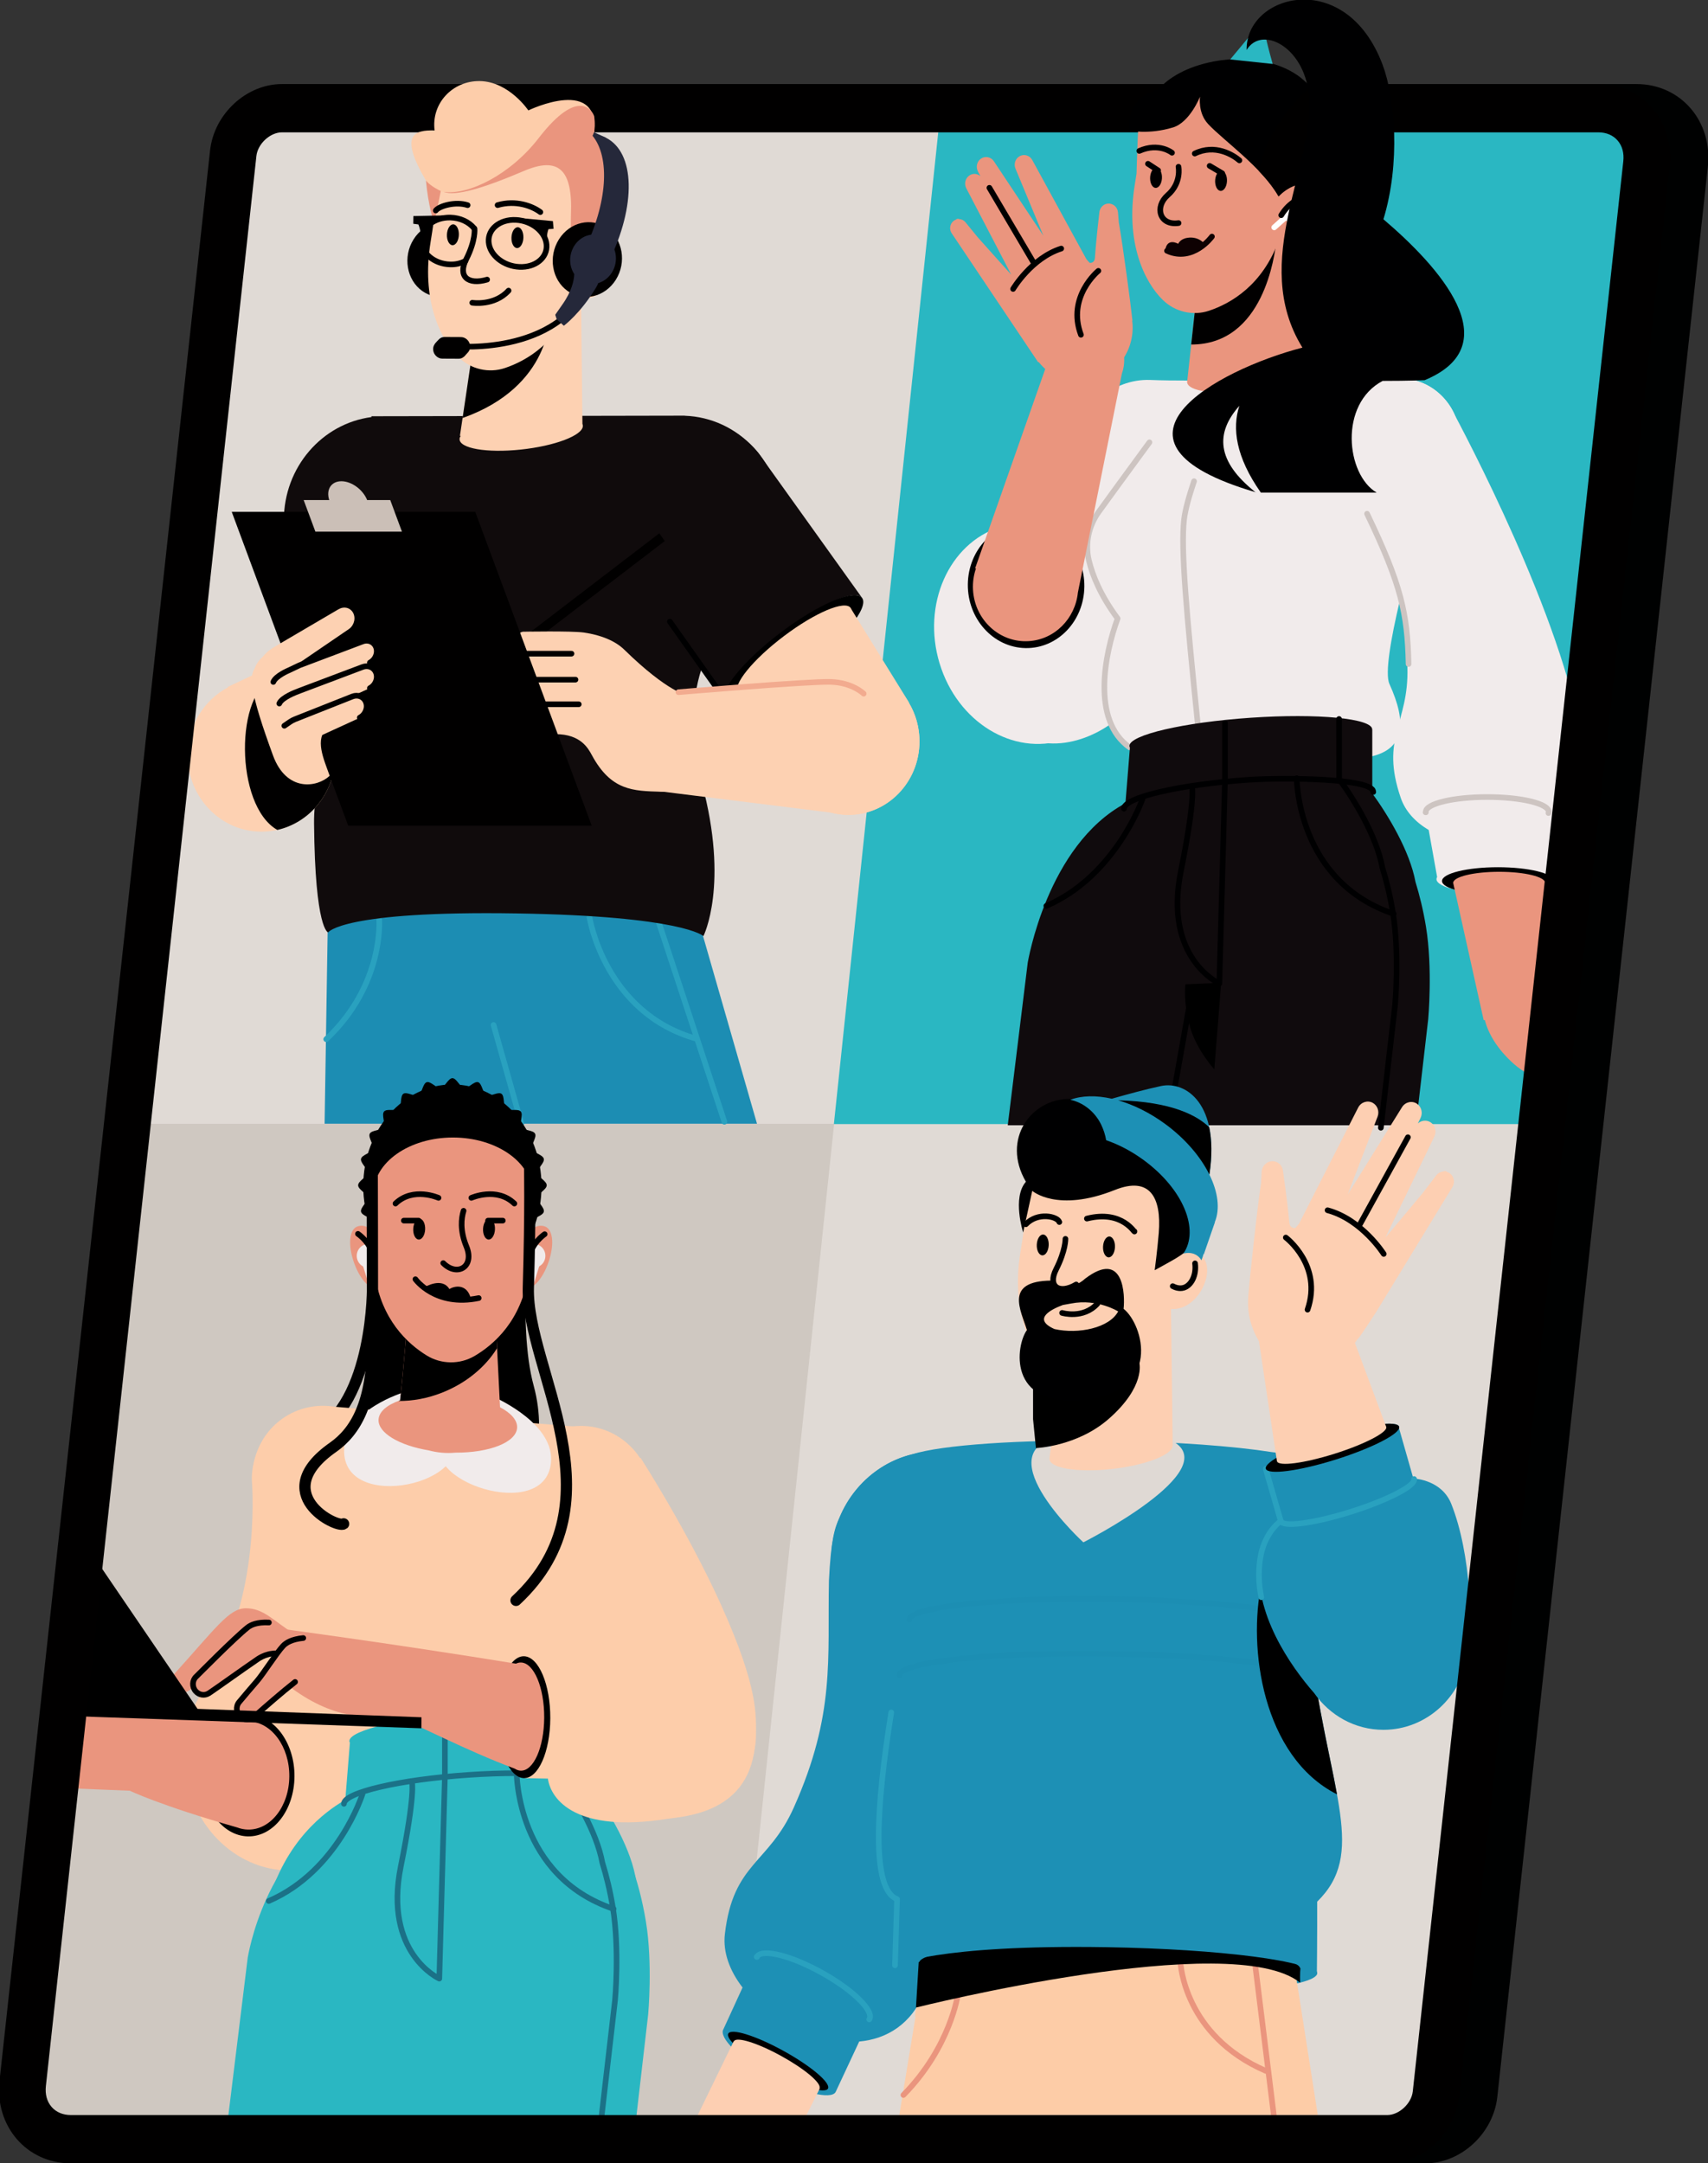 <svg width="608" height="770" viewBox="0 0 608 770" fill="none" xmlns="http://www.w3.org/2000/svg">
<rect x="0" y="0" width="608" height="770" fill="#333333" stroke="none"/>
<g clip-path="url(#clip0_2001_4)">
<path d="M299.971 29.921H582.542C598.28 29.921 609.716 43.168 607.944 59.355L533.006 746.425C531.591 759.445 520.072 770.091 507.412 770.091H224.86C209.112 770.091 197.676 756.845 199.448 740.648L274.386 53.587C275.802 40.568 287.32 29.921 299.971 29.921Z" fill="#000101"/>
<path fill-rule="evenodd" clip-rule="evenodd" d="M582.916 43.291H85.872L10.779 756.864H507.823L582.916 43.291Z" fill="#E0DAD5"/>
<path fill-rule="evenodd" clip-rule="evenodd" d="M296.93 400.044H48.403L10.852 756.901H259.378L296.93 400.044Z" fill="#CFC8C1"/>
<path fill-rule="evenodd" clip-rule="evenodd" d="M582.916 43.291H334.39L296.838 400.148H545.365L582.916 43.291Z" fill="#2AB7C2"/>
<path fill-rule="evenodd" clip-rule="evenodd" d="M249.513 330.588C249.513 330.588 220.146 309.636 189.409 308.993C153.859 308.246 116.691 327.799 116.691 327.799L115.549 400.016H269.472L249.504 330.588H249.513Z" fill="#1C8DB3"/>
<path d="M134.987 327.26C134.987 327.26 136.823 350.462 116.125 369.93" stroke="#29A1BF" stroke-width="2" stroke-linecap="round" stroke-linejoin="round"/>
<path d="M175.69 364.862L185.582 399.912" stroke="#29A1BF" stroke-width="2" stroke-linecap="round" stroke-linejoin="round"/>
<path d="M209.816 326.418C209.816 326.418 215.187 360.626 247.97 369.788" stroke="#29A1BF" stroke-width="2" stroke-linecap="round" stroke-linejoin="round"/>
<path d="M234.277 327.648L257.862 399.316" stroke="#29A1BF" stroke-width="2" stroke-linecap="round" stroke-linejoin="round"/>
<path fill-rule="evenodd" clip-rule="evenodd" d="M114.7 213.962C120.144 241.721 111.64 276.222 111.795 293.118C112.142 331.08 116.801 331.912 116.801 331.912C116.801 331.912 121.706 324.149 183.938 325.152C243.065 326.107 250.399 333.226 250.399 333.226C250.399 333.226 259.643 315.025 249.824 278.7C240.105 242.761 256.465 222.897 262.667 215.484C272.075 208.828 278.259 197.633 278.259 184.945C278.259 164.938 262.904 148.647 243.731 147.995C243.75 147.985 243.759 147.966 243.759 147.966H242.818C242.727 147.966 242.626 147.966 242.535 147.966C242.425 147.966 242.315 147.966 242.206 147.966L137.307 148.165C137.134 148.165 136.951 148.155 136.777 148.155C136.567 148.155 136.366 148.165 136.165 148.174H132.247C132.247 148.174 132.238 148.288 132.21 148.467C114.645 150.793 101.053 166.318 101.053 185.134C101.053 196.546 106.853 207.173 114.7 213.952V213.962Z" fill="#100B0C"/>
<path fill-rule="evenodd" clip-rule="evenodd" d="M66.818 268.876C66.818 283.89 78.583 296.059 93.088 296.059C106.771 296.059 118.006 285.233 119.24 271.4L120.564 258.844C120.792 257.653 120.92 256.414 120.92 255.147C120.92 244.633 112.69 236.115 102.533 236.115C99.053 236.115 95.819 237.136 93.042 238.875L81.049 244.539L81.204 244.652C72.673 249.143 66.818 258.286 66.818 268.866V268.876Z" fill="#FDD1B2"/>
<path fill-rule="evenodd" clip-rule="evenodd" d="M97.774 241.353C104.479 239.244 113.485 242.998 120.071 249.418C120.628 251.233 120.92 253.152 120.92 255.157C120.92 256.424 120.792 257.653 120.564 258.854L119.24 271.41C118.18 283.276 109.749 292.939 98.724 295.435C83.424 286.736 83.607 245.815 97.765 241.371L97.774 241.353Z" fill="#010000"/>
<path fill-rule="evenodd" clip-rule="evenodd" d="M238.452 221.28L257.899 248.746C257.725 244.331 266.193 234.469 278.314 225.317C291.805 215.134 304.475 209.414 306.913 212.874C306.959 212.94 306.85 212.789 306.85 212.789L269.81 161.052C263.343 153.337 253.642 148.581 243.001 148.581C223.517 148.581 207.733 164.928 207.733 185.086C207.733 203.656 221.124 218.973 238.461 221.28H238.452Z" fill="#100B0C"/>
<path fill-rule="evenodd" clip-rule="evenodd" d="M234.688 189.852L189.126 224.74L191.081 227.482L236.643 192.593L234.688 189.852Z" fill="#010000"/>
<path fill-rule="evenodd" clip-rule="evenodd" d="M278.049 225.052C264.548 235.235 255.588 246.307 258.026 249.767C260.465 253.228 273.381 247.772 286.882 237.589C300.373 227.406 309.343 216.335 306.904 212.874C304.465 209.414 291.549 214.869 278.049 225.052Z" fill="black"/>
<path fill-rule="evenodd" clip-rule="evenodd" d="M262.621 246.751C262.74 246.922 262.886 247.054 263.06 247.167L263.032 247.186L278.451 273.348C282.114 283.125 291.285 290.065 302.027 290.065C315.984 290.065 327.301 278.359 327.301 263.912C327.301 258.863 325.913 254.145 323.52 250.146L323.602 250.099L303.251 217.195C303.132 217.016 302.949 216.59 302.812 216.401C300.803 213.555 290.179 218.037 279.081 226.414C267.983 234.791 260.612 243.887 262.612 246.733L262.621 246.751Z" fill="#FDD1B2"/>
<path d="M238.452 221.28L257.899 248.746" stroke="#000001" stroke-width="2" stroke-linecap="round" stroke-linejoin="round"/>
<path fill-rule="evenodd" clip-rule="evenodd" d="M186.148 224.873C186.148 224.873 203.485 224.542 207.815 225.166C214.072 226.064 219.096 228.21 222.22 231.264C237.821 246.534 244.791 247.583 244.791 247.583L249.641 268.762C249.641 268.762 249.733 282.264 235.264 281.839C225.371 281.545 217.561 281.517 210.692 268.819C209.359 266.351 206.682 261.34 197.767 261.34C172.748 255.355 177.9 226.773 186.148 224.863V224.873Z" fill="#FDD1B2"/>
<path fill-rule="evenodd" clip-rule="evenodd" d="M214.648 247.498L286.16 243.584C290.499 239.953 296.025 237.779 302.036 237.779C315.993 237.779 327.31 249.484 327.31 263.931C327.31 278.378 315.993 290.083 302.036 290.083C299.862 290.083 297.752 289.8 295.733 289.261L234.314 281.612L214.648 247.508V247.498Z" fill="#FDD1B2"/>
<path d="M204.856 241.939H185.098" stroke="black" stroke-width="2" stroke-linecap="round" stroke-linejoin="round"/>
<path d="M206.025 250.704H186.267" stroke="black" stroke-width="2" stroke-linecap="round" stroke-linejoin="round"/>
<path d="M203.44 232.692H183.682" stroke="black" stroke-width="2" stroke-linecap="round" stroke-linejoin="round"/>
<path d="M307.443 246.922C307.443 246.922 303.369 242.913 295.523 242.724C287.33 242.525 241.512 246.402 241.512 246.402" stroke="#F2AB8F" stroke-width="2" stroke-linecap="round" stroke-linejoin="round"/>
<path fill-rule="evenodd" clip-rule="evenodd" d="M169.168 182.203H82.492L123.953 293.913H210.629L169.168 182.203Z" fill="#010000"/>
<path fill-rule="evenodd" clip-rule="evenodd" d="M108.096 178.005L112.27 189.265H143.089L138.915 178.005H130.694C129.196 174.279 125.159 171.311 121.523 171.311C117.888 171.311 116.006 174.279 117.194 178.005H108.087H108.096Z" fill="#CBBFB7"/>
<path fill-rule="evenodd" clip-rule="evenodd" d="M97.171 268.895C101.976 282.056 112.919 280.364 117.358 276.156C115.257 270.228 111.822 262.957 116.664 259.024C106.744 264.385 101.72 236.389 93.097 236.899C86.986 237.259 89.498 247.876 97.171 268.895Z" fill="#FDD1B2"/>
<path d="M120.527 216.864L99.783 229.033L98.157 230.026L97.344 230.517L96.943 230.763L96.422 231.103C94.988 232.049 94.549 232.692 93.344 233.997C85.881 240.369 92.604 255.459 101.455 239.707L101.72 239.49L102.104 239.197L102.871 238.611L104.396 237.438L124.346 223.823C126.182 222.414 126.721 219.776 125.57 217.933C124.492 216.212 122.318 215.786 120.546 216.874L120.527 216.864Z" fill="#FDD1B2"/>
<path d="M129.013 228.38L106.616 236.833L104.853 237.533L103.976 237.883L103.538 238.062L102.971 238.308C101.4 238.998 99.856 239.121 98.459 240.199C92.293 244.936 102.186 249.323 102.186 249.323L109.457 245.371L131.653 235.888C133.681 234.81 134.649 232.304 133.8 230.281C133.014 228.399 130.931 227.605 129.013 228.371V228.38Z" fill="#FDD1B2"/>
<path d="M129.013 237.448L106.616 245.9L104.853 246.6C104.853 246.6 100.195 248.028 99.254 250.278C99.281 258.627 108.114 255.866 108.114 255.866L109.804 254.967L131.653 244.955C133.681 243.877 134.649 241.371 133.8 239.348C133.014 237.466 130.931 236.672 129.013 237.438V237.448Z" fill="#FDD1B2"/>
<path d="M125.551 247.942L103.592 256.991L104.652 266.37L106.342 265.472L128.191 255.459C130.219 254.381 131.187 251.876 130.338 249.852C129.552 247.971 127.47 247.177 125.551 247.942Z" fill="#FDD1B2"/>
<path d="M128.072 255.45C130.1 254.372 131.069 251.866 130.219 249.843C129.433 247.962 127.351 247.167 125.433 247.933L105.008 256.027C104.405 256.263 103.83 256.575 103.291 256.934L101.218 258.353" stroke="black" stroke-width="2" stroke-linecap="round" stroke-linejoin="round"/>
<path d="M131.662 235.878C133.69 234.8 134.658 232.295 133.809 230.271C133.023 228.39 130.941 227.596 129.022 228.361L106.625 236.814L102.862 238.601C102.862 238.601 98.222 240.511 97.29 242.761" stroke="black" stroke-width="2" stroke-linecap="round" stroke-linejoin="round"/>
<path d="M131.662 244.964C133.69 243.886 134.658 241.381 133.809 239.357C133.023 237.476 130.941 236.682 129.022 237.448L106.625 245.9L105.794 246.231C105.794 246.231 100.35 248.188 99.418 250.439" stroke="black" stroke-width="2" stroke-linecap="round" stroke-linejoin="round"/>
<path d="M132.64 457.294C132.64 457.294 133.224 499.671 111.485 510.516" stroke="black" stroke-width="4" stroke-linecap="round" stroke-linejoin="round"/>
<path fill-rule="evenodd" clip-rule="evenodd" d="M161.038 386.041C143.519 386.041 129.306 402.247 129.306 422.235C129.306 442.222 143.509 458.428 161.038 458.428C178.567 458.428 192.771 442.222 192.771 422.235C192.771 402.247 178.567 386.041 161.038 386.041Z" fill="black"/>
<path fill-rule="evenodd" clip-rule="evenodd" d="M161.047 383.801C159.559 383.801 158.316 387.081 156.882 387.299C155.421 387.526 153.301 384.784 151.904 385.228C150.497 385.682 150.241 389.19 148.926 389.852C147.602 390.514 144.807 388.509 143.583 389.36C142.368 390.202 143.08 393.643 141.975 394.664C140.879 395.666 137.663 394.522 136.704 395.685C135.745 396.829 137.298 399.959 136.476 401.235C135.672 402.493 132.274 402.219 131.617 403.59C130.968 404.942 133.206 407.589 132.704 409.036C132.21 410.454 128.858 411.021 128.52 412.515C128.191 413.981 130.968 416.023 130.795 417.545C130.63 419.039 127.488 420.382 127.488 421.923C127.488 423.464 130.63 424.807 130.795 426.3C130.959 427.832 128.191 429.865 128.52 431.33C128.858 432.824 132.21 433.392 132.704 434.81C133.206 436.256 130.968 438.904 131.617 440.256C132.283 441.627 135.672 441.353 136.476 442.61C137.298 443.887 135.745 447.016 136.704 448.16C137.673 449.314 140.888 448.17 141.984 449.181C143.089 450.193 142.377 453.635 143.592 454.486C144.816 455.337 147.611 453.332 148.935 453.994C150.26 454.656 150.506 458.164 151.913 458.617C153.311 459.062 155.43 456.32 156.891 456.547C158.325 456.774 159.568 460.045 161.057 460.045C162.545 460.045 163.788 456.764 165.222 456.547C166.683 456.32 168.802 459.062 170.2 458.617C171.607 458.164 171.862 454.656 173.178 453.994C174.502 453.332 177.297 455.337 178.521 454.486C179.736 453.644 179.024 450.203 180.129 449.181C181.225 448.179 184.44 449.323 185.399 448.16C186.359 447.016 184.806 443.887 185.628 442.61C186.432 441.353 189.83 441.627 190.487 440.256C191.136 438.904 188.898 436.256 189.4 434.81C189.894 433.392 193.246 432.824 193.584 431.33C193.913 429.865 191.136 427.823 191.309 426.3C191.474 424.807 194.616 423.464 194.616 421.923C194.616 420.382 191.474 419.039 191.309 417.545C191.145 416.013 193.913 413.981 193.584 412.515C193.246 411.021 189.894 410.454 189.4 409.036C188.898 407.589 191.136 404.942 190.487 403.59C189.821 402.219 186.432 402.493 185.628 401.235C184.806 399.959 186.359 396.829 185.399 395.685C184.431 394.532 181.216 395.676 180.12 394.664C179.015 393.653 179.727 390.211 178.512 389.36C177.288 388.509 174.493 390.514 173.169 389.852C171.844 389.19 171.598 385.682 170.191 385.228C168.793 384.784 166.674 387.526 165.213 387.299C163.779 387.072 162.536 383.801 161.047 383.801Z" fill="black"/>
<path fill-rule="evenodd" clip-rule="evenodd" d="M189.126 432.21H132.393L130.128 514.723L187.363 528.697C187.363 528.697 195.493 513.494 189.976 493.27C183.92 471.079 189.126 432.21 189.126 432.21Z" fill="black"/>
<path fill-rule="evenodd" clip-rule="evenodd" d="M123.651 635.84C139.28 633.647 152.443 623.937 153.329 607.835C154.516 586.202 144.852 555.086 133.928 543.721C137.6 539.438 139.92 533.888 140.157 527.752C140.714 513.494 129.863 501.467 115.915 500.89C101.967 500.323 90.202 511.414 89.644 525.681C89.635 525.965 89.635 526.239 89.635 526.513C89.635 526.522 89.626 526.532 89.626 526.532C89.626 526.532 93.161 565.864 75.989 594.286C77.368 627.35 95.682 639.764 123.661 635.84H123.651Z" fill="#FDCDAA"/>
<path fill-rule="evenodd" clip-rule="evenodd" d="M68.407 640.445C75.906 660.319 96.568 670.682 114.599 663.591C125.085 659.468 132.347 650.344 135.133 639.528C150.068 639.159 162.354 626.991 162.956 611.513C163.587 595.402 151.328 581.815 135.572 581.172C126.163 580.784 117.632 585.105 112.151 592.083C103.118 587.904 92.96 587.11 84.41 591.185C68.809 598.616 60.908 620.571 68.407 640.445Z" fill="#FDCDAA"/>
<path fill-rule="evenodd" clip-rule="evenodd" d="M88.566 610.35C79.487 610.142 72.052 619.672 71.951 631.642C71.851 643.612 79.131 653.493 88.21 653.701C97.29 653.909 104.725 644.378 104.826 632.408C104.926 620.438 97.646 610.558 88.566 610.35Z" fill="black"/>
<path fill-rule="evenodd" clip-rule="evenodd" d="M21.228 605.726L17.575 636.086C18.616 636.37 19.685 636.493 20.781 636.426L46.22 637.448C46.22 637.448 56.569 642.553 84.42 650.524C85.635 650.987 86.913 651.252 88.238 651.28C96.303 651.469 102.907 642.998 102.99 632.37C103.081 621.743 96.614 612.969 88.548 612.78C88.037 612.77 87.534 612.789 87.041 612.846C81.268 612.609 60.643 611.815 26.38 610.416C24.708 609.253 22.973 607.608 21.219 605.726H21.228Z" fill="#EA957E"/>
<path fill-rule="evenodd" clip-rule="evenodd" d="M104.122 573.854C109.585 593.378 115.851 621.857 124.327 618.065C139.39 611.333 165.596 611.57 189.528 614.245C202.572 615.702 210.976 584.689 209.03 559.558C220.457 558.386 229.993 549.309 231.5 537.159C233.263 523.005 223.462 510.043 209.615 508.218C208.692 508.095 207.779 508.029 206.874 508.01L121.624 500.975C120.208 500.843 119.404 500.805 118.28 500.654C104.433 498.829 91.837 508.473 90.083 522.627C88.503 535.335 96.239 547.078 107.849 550.671C104.287 558.017 102.049 566.432 104.122 573.854Z" fill="#FDCDAA"/>
<path d="M118.993 606.351C113.905 597.378 105.913 580.766 104.469 575.877C102.213 568.257 102.816 560.059 108.233 551.143" stroke="#FDCDAA" stroke-width="2" stroke-linecap="round" stroke-linejoin="round"/>
<path fill-rule="evenodd" clip-rule="evenodd" d="M122.912 640.682C118.472 643.31 103.656 652.283 96.376 674.275C115.476 697.591 213.953 684.099 226.486 669.926C225.033 658.551 216.694 644.709 210.829 636.663V613.952H210.793C210.793 613.952 210.802 613.896 210.802 613.877C210.802 609.962 191.456 608.1 167.588 609.726C143.72 611.352 124.373 615.843 124.373 619.758C124.373 619.975 124.446 620.183 124.556 620.382L122.912 640.682Z" fill="#2AB7C2"/>
<path fill-rule="evenodd" clip-rule="evenodd" d="M226.367 754.793C228.97 732.281 230.733 717.059 230.733 717.059C230.733 717.059 232.396 699 229.929 684.042C224.714 652.453 211.25 641.164 211.25 641.164C211.25 641.164 174.274 620.391 124.099 644.095C94.065 658.277 88.247 696.797 88.183 696.863L81.067 754.793H226.367Z" fill="#2AB7C2"/>
<path d="M129.032 638.639C129.032 638.639 120.4 666.011 95.673 676.705" stroke="#1B7187" stroke-width="2" stroke-linecap="round" stroke-linejoin="round"/>
<path d="M158.371 611.598V632.333L156.38 704.332C156.38 704.332 136.43 695.322 142.678 664.385C147.967 638.185 146.643 634.375 146.643 634.375" stroke="#1B7187" stroke-width="2" stroke-linecap="round" stroke-linejoin="round"/>
<path d="M183.92 631.246C183.92 631.246 183.947 667.931 218.429 679.522" stroke="#1B7187" stroke-width="2" stroke-linecap="round" stroke-linejoin="round"/>
<path d="M199 610.17L199.037 631.548C204.6 639.188 212.391 652.037 214.41 663.042C215.881 667.798 217.178 673.093 218.137 678.936C220.603 693.894 218.941 711.953 218.941 711.953C218.941 711.953 216.858 729.917 213.88 755.682" stroke="#1B7187" stroke-width="2" stroke-linecap="round" stroke-linejoin="round"/>
<path d="M211.167 636.162H211.131C211.131 636.162 211.14 636.105 211.14 636.077C211.14 632.059 191.282 630.149 166.784 631.813C142.286 633.477 122.427 638.091 122.427 642.109" stroke="#1B7187" stroke-width="2" stroke-linecap="round" stroke-linejoin="round"/>
<path fill-rule="evenodd" clip-rule="evenodd" d="M186.614 548.893C195.931 566.025 207.212 603.75 207.212 603.75C207.212 603.75 210.08 603.883 214.209 605.963C212.949 609.064 212.191 612.449 212.044 616.004C211.414 632.115 223.672 645.702 239.429 646.345C255.186 646.988 268.476 634.451 269.106 618.339C269.106 610.842 270.212 601.273 256.666 571.263C244.837 545.054 228.048 518.968 228.048 518.968C228.048 518.968 227.975 518.987 227.847 519.025C223.499 512.425 216.246 507.953 207.879 507.603C193.931 507.036 182.166 518.127 181.609 532.394C181.371 538.559 183.262 544.298 186.614 548.884V548.893Z" fill="#FDCDAA"/>
<path fill-rule="evenodd" clip-rule="evenodd" d="M186.788 632.985L195.027 633.137C196.142 640.871 205.385 652.547 237.401 647.48C243.202 646.563 267.59 645.731 268.86 619.663C269.445 607.712 262.685 597.142 252.793 592.225L252.756 592.026C252.756 592.026 217.023 576.246 202.819 585.824C201.138 586.959 199.677 588.349 198.407 589.909L187.829 589.474L186.788 632.985Z" fill="#FDCDAA"/>
<path fill-rule="evenodd" clip-rule="evenodd" d="M186.605 589.587C181.426 589.379 177.188 598.91 177.133 610.889C177.078 622.868 181.234 632.749 186.413 632.966C191.593 633.174 195.831 623.634 195.886 611.664C195.941 599.685 191.784 589.805 186.605 589.587Z" fill="#010000"/>
<path fill-rule="evenodd" clip-rule="evenodd" d="M96.824 579.347L100.944 589.511L98.916 597.113C116.49 611.853 127.89 611.437 141.701 611.437C149.246 614.142 165.185 622.84 183.244 629.6C183.911 630.035 184.614 630.281 185.336 630.309C189.921 630.499 193.675 622.027 193.721 611.4C193.767 600.772 190.095 591.998 185.518 591.809C184.879 591.781 184.267 591.932 183.664 592.216C138.056 584.812 96.824 579.347 96.824 579.347Z" fill="#EA957E"/>
<path d="M105.374 582.07C97.244 576.984 93.938 572.464 87.452 572.511C81.487 572.559 76.929 579.442 61.419 596.574C58.378 600.366 63.2 605.197 68.425 601.027C69.923 603.098 73.312 603.873 74.71 602.691L74.728 602.673C77.13 600.536 90.412 591.894 92.86 589.795C94.979 587.98 96.924 586.854 100.003 588.159C102.432 589.19 98.304 591.828 100.77 593.378L100.816 593.407C103.903 595.354 107.876 594.409 109.676 591.298C111.475 588.188 114.225 588.273 111.137 586.334C110.863 586.164 106.744 587.942 105.392 582.051L105.374 582.07Z" fill="#EA957E"/>
<path d="M123.405 591.024C115.96 586.609 110.407 582.978 107.959 583.101C103.803 583.498 101.756 584.85 100.779 585.9C98.45 588.367 93.691 595.875 91.526 598.371C89.361 600.867 87.242 603.372 85.123 605.906C83.844 607.447 84.054 609.792 85.598 611.154C87.004 612.392 89.032 612.383 90.348 611.21L90.366 611.192C92.768 609.055 95.216 606.908 97.664 604.819C100.112 602.72 102.588 600.649 105.045 598.72C105.657 598.229 106.269 597.784 106.863 597.34L107.739 596.726L108.123 596.489L108.315 596.376L108.406 596.319C108.406 596.319 108.452 596.291 108.443 596.3L108.278 596.423C107.274 597.047 106.872 596.952 106.835 597.019C106.771 597.056 106.872 597.075 107.063 597.142C107.429 597.255 108.014 597.463 108.607 597.718C111.037 598.749 113.942 600.356 116.408 601.907L116.454 601.935C119.541 603.883 123.514 602.937 125.314 599.827C127.113 596.716 126.072 592.622 122.976 590.684C122.702 590.514 123.697 591.147 123.414 591.015L123.405 591.024Z" fill="#EA957E"/>
<path d="M95.719 577.579C91.526 577.371 89.306 578.411 88.192 579.3C83.378 583.111 70.453 596.262 69.887 596.773C68.398 598.106 68.288 600.451 69.64 602.011C70.864 603.439 72.883 603.722 74.353 602.748H74.372C76.747 601.179 86.804 593.965 90.987 591.128C91.535 590.76 94.294 588.5 98.404 588.547" stroke="black" stroke-width="2" stroke-linecap="round" stroke-linejoin="round"/>
<path d="M107.959 583.101C103.803 583.498 101.756 584.85 100.779 585.9C98.45 588.367 93.691 595.875 91.526 598.371C89.361 600.867 87.242 603.372 85.123 605.906C83.844 607.448 84.054 609.792 85.598 611.154C87.004 612.392 89.032 612.383 90.348 611.211L90.366 611.192C92.768 609.055 95.216 606.909 97.664 604.819C100.112 602.72 102.588 600.649 105.045 598.721" stroke="black" stroke-width="2" stroke-linecap="round" stroke-linejoin="round"/>
<path d="M252.756 592.026C252.756 592.026 217.023 576.246 202.819 585.824C201.202 586.911 199.786 588.235 198.553 589.719" stroke="#FDCDAA" stroke-width="2" stroke-linecap="round" stroke-linejoin="round"/>
<path d="M200.48 633.401C205.659 633.609 209.898 624.098 209.953 612.147C209.998 600.971 206.372 591.629 201.668 590.287C201.339 590.192 199.128 589.786 198.79 589.776" stroke="#FDCDAA" stroke-width="2" stroke-linecap="round" stroke-linejoin="round"/>
<path fill-rule="evenodd" clip-rule="evenodd" d="M16.762 610.577L149.995 615.229L150.031 611.305L70.316 608.308L23.539 539.646L16.771 610.568L16.762 610.577Z" fill="black"/>
<path fill-rule="evenodd" clip-rule="evenodd" d="M174.475 496.654C178.101 498.224 197.658 507.348 196.105 520.906C193.657 542.312 147.857 526.702 157.942 512.161C163.897 503.576 174.484 496.645 174.484 496.645L174.475 496.654Z" fill="#F1EBEB"/>
<path fill-rule="evenodd" clip-rule="evenodd" d="M143.921 495.577C143.921 495.577 122.857 501.741 122.5 516.084C121.925 538.975 170.739 528.026 160.691 509.882C155.521 500.531 143.921 495.577 143.921 495.577Z" fill="#F1EBEB"/>
<path fill-rule="evenodd" clip-rule="evenodd" d="M134.75 505.306C134.485 510.062 142.094 514.534 152.635 516.302C155.503 517.068 158.709 517.427 162.089 517.105C174.219 517.162 183.792 513.437 184.075 508.237C184.221 505.58 181.91 503.008 178.001 500.947L176.101 463.175L145.017 469.519C145.017 469.519 143.692 487.389 142.422 498.479C137.837 500.068 134.914 502.469 134.759 505.296L134.75 505.306Z" fill="#EA957E"/>
<path fill-rule="evenodd" clip-rule="evenodd" d="M157.458 495.709C166.071 492.296 172.876 486.519 176.941 479.919L176.101 463.184L145.017 469.528C145.017 469.528 143.692 487.398 142.422 498.489C142.222 498.555 142.021 498.631 141.829 498.706C146.853 498.754 152.196 497.799 157.467 495.709H157.458Z" fill="black"/>
<path fill-rule="evenodd" clip-rule="evenodd" d="M133.425 453.72C135.782 469.67 144.925 478.227 151.913 482.529C154.48 484.108 157.403 484.921 160.371 484.959C163.34 484.987 166.281 484.24 168.885 482.718C176.046 478.529 185.509 470.029 188.076 453.758C188.359 446.033 189.336 438.885 189.071 433.259C189.172 430.404 189.318 428.191 189.355 426.423C189.409 425.894 189.455 425.364 189.455 424.825C189.455 413.829 176.813 404.923 161.221 404.923C145.629 404.923 132.987 413.829 132.987 424.825C132.987 425.223 133.005 425.62 133.042 426.017C132.503 431.936 131.735 443.272 133.416 453.729L133.425 453.72Z" fill="#EA957E"/>
<path fill-rule="evenodd" clip-rule="evenodd" d="M127.122 436.634C124.638 437.618 123.807 442.194 125.606 448.207C127.406 454.23 130.995 458.806 133.635 458.438C136.275 458.069 136.933 449.569 135.142 443.546C133.343 437.523 130.064 435.481 127.132 436.634H127.122Z" fill="#EA957E"/>
<path fill-rule="evenodd" clip-rule="evenodd" d="M194.086 436.634C196.571 437.618 197.402 442.194 195.603 448.207C193.803 454.23 190.213 458.806 187.573 458.438C184.943 458.069 184.276 449.569 186.066 443.546C187.866 437.523 191.145 435.481 194.077 436.634H194.086Z" fill="#EA957E"/>
<path d="M147.876 455.365C147.876 455.365 154.927 465.302 170.401 462.087" stroke="#000001" stroke-width="2" stroke-linecap="round" stroke-linejoin="round"/>
<path fill-rule="evenodd" clip-rule="evenodd" d="M167.496 461.832C165.943 456.726 161.44 457.861 159.979 458.891C157.357 454.476 151.228 458.163 151.228 458.163C151.228 458.163 155.503 461.766 159.814 462.295C164.674 462.891 166.811 462.919 167.496 461.832Z" fill="#000001"/>
<path d="M178.978 434.507H173.726" stroke="black" stroke-width="2" stroke-linecap="round" stroke-linejoin="round"/>
<path d="M149.008 434.507H143.756" stroke="black" stroke-width="2" stroke-linecap="round" stroke-linejoin="round"/>
<path d="M167.789 426.405C167.789 426.405 176.813 422.367 183.098 428.428" stroke="black" stroke-width="2" stroke-linecap="round" stroke-linejoin="round"/>
<path d="M156.097 426.405C156.097 426.405 147.072 422.367 140.787 428.428" stroke="black" stroke-width="2" stroke-linecap="round" stroke-linejoin="round"/>
<path d="M165.021 431.009C164.199 433.647 163.678 438.015 166.026 443.707C169.04 451.016 162.71 454.58 157.777 449.635" stroke="black" stroke-width="2" stroke-linecap="round" stroke-linejoin="round"/>
<path fill-rule="evenodd" clip-rule="evenodd" d="M174.237 433.826C173.068 433.77 172.045 435.386 171.954 437.438C171.862 439.49 172.739 441.201 173.909 441.249C175.078 441.305 176.101 439.688 176.192 437.637C176.283 435.585 175.407 433.874 174.237 433.826Z" fill="black"/>
<path fill-rule="evenodd" clip-rule="evenodd" d="M149.383 433.826C148.214 433.77 147.191 435.386 147.099 437.438C147.008 439.49 147.885 441.201 149.054 441.249C150.223 441.305 151.246 439.688 151.338 437.637C151.429 435.585 150.552 433.874 149.383 433.826Z" fill="black"/>
<path fill-rule="evenodd" clip-rule="evenodd" d="M188.222 450.751C188.779 451.053 189.409 451.242 190.085 451.242C192.323 451.242 194.141 449.361 194.141 447.044C194.141 444.728 192.323 442.846 190.085 442.846C189.409 442.846 188.779 443.036 188.222 443.338V450.77V450.751Z" fill="#F1EBEB"/>
<path fill-rule="evenodd" clip-rule="evenodd" d="M132.914 450.751C132.356 451.053 131.726 451.242 131.05 451.242C128.812 451.242 126.995 449.361 126.995 447.044C126.995 444.728 128.812 442.846 131.05 442.846C131.726 442.846 132.356 443.036 132.914 443.338V450.77V450.751Z" fill="#F1EBEB"/>
<path fill-rule="evenodd" clip-rule="evenodd" d="M192.625 448.604H188.944L189.081 458.23H189.62L192.616 448.604H192.625Z" fill="#F1EBEB"/>
<path fill-rule="evenodd" clip-rule="evenodd" d="M128.566 448.604H132.247L132.11 458.23H131.571L128.575 448.604H128.566Z" fill="#F1EBEB"/>
<path d="M193.885 439.339C193.885 439.339 190.67 441.504 189.199 445.031C187.729 448.557 187.756 450.514 187.756 450.514" stroke="black" stroke-width="2" stroke-linecap="round" stroke-linejoin="round"/>
<path d="M127.424 439.225C127.424 439.225 130.639 441.391 132.11 444.917C133.58 448.444 132.923 450.751 132.923 450.751" stroke="black" stroke-width="2" stroke-linecap="round" stroke-linejoin="round"/>
<path d="M132.503 418.443C132.503 418.443 132.603 450.486 132.603 477.905C132.603 499.321 126.538 509.598 118.582 515.177C95.006 531.694 120.098 544.156 122.318 542.454" stroke="black" stroke-width="4" stroke-linecap="round" stroke-linejoin="round"/>
<path d="M188.514 414C188.514 414 188.898 430.895 188.076 458.305C187.208 487.304 221.809 534.2 183.682 569.694" stroke="black" stroke-width="4" stroke-linecap="round" stroke-linejoin="round"/>
<path fill-rule="evenodd" clip-rule="evenodd" d="M348.1 227.794C343.524 242.582 351.398 258.419 365.684 263.156C367.291 263.685 368.908 264.054 370.525 264.262C385.496 266.975 402.87 255.563 407.601 242.818C412.424 229.818 428.336 175.613 430.574 169.278C435.15 156.334 428.583 141.962 415.923 137.188C403.253 132.413 389.278 139.031 384.71 151.975C384.619 152.231 384.546 152.486 384.464 152.741L384.455 152.751C384.455 152.751 380.399 191.601 355.663 215.134C352.923 217.744 351.169 220.268 350.247 222.679C349.388 224.277 348.666 225.988 348.109 227.794H348.1Z" fill="#F1EBEB"/>
<path fill-rule="evenodd" clip-rule="evenodd" d="M334.472 236.152C340.802 257.057 360.632 269.226 378.773 263.345C380.728 262.711 382.582 261.889 384.327 260.905C384.838 260.726 385.322 260.48 385.788 260.13C386.163 259.847 386.519 259.563 386.884 259.279C388.008 258.494 389.086 257.634 390.1 256.707C405.756 243.707 412.625 230.801 413.776 219.644C413.986 218.216 414.105 216.76 414.105 215.276C414.105 200.072 402.705 187.63 388.273 186.58C381.596 185.644 367.565 184.245 357.618 187.129C357.024 187.28 356.44 187.45 355.846 187.639C337.705 193.52 328.132 215.238 334.463 236.143L334.472 236.152Z" fill="#F1EBEB"/>
<path fill-rule="evenodd" clip-rule="evenodd" d="M365.483 186.108C354.028 185.89 344.647 195.695 344.52 208.005C344.392 220.315 353.581 230.48 365.035 230.697C376.49 230.914 385.871 221.11 385.999 208.799C386.126 196.489 376.937 186.325 365.483 186.108Z" fill="#010000"/>
<path fill-rule="evenodd" clip-rule="evenodd" d="M392.475 180.33C391.991 180.992 391.552 181.607 391.141 182.174C387.579 187.11 386.181 193.435 387.597 199.42C388.876 204.838 391.744 211.929 397.846 220.174C393.306 232.522 388.364 256.414 402.157 266.077C407.501 269.821 467.732 273.953 488.002 269.32C500.086 266.559 500.872 257.303 494.596 243.461C491.272 236.115 503.174 194.087 508.408 176.473C515.167 172.748 519.78 165.382 519.78 156.892C519.78 144.648 510.189 134.71 498.351 134.71C497.465 134.71 496.606 134.786 495.747 134.89C455.282 134.918 424.892 135.883 409.519 135.259C395.736 134.692 384.117 145.659 383.569 159.747C383.249 167.963 386.766 175.423 392.475 180.33Z" fill="#F1EBEB"/>
<path d="M425.048 171.301C423.248 176.643 421.851 181.645 421.476 185.058C420.334 195.657 422.262 217.469 426.473 258.702" stroke="#CDC4C1" stroke-width="2" stroke-linecap="round" stroke-linejoin="round"/>
<path d="M402.157 266.077C388.355 256.414 393.297 232.522 397.846 220.173C391.744 211.929 388.885 204.838 387.597 199.42C386.181 193.435 387.579 187.11 391.141 182.174C394.521 177.494 400.221 169.656 409.172 157.459" stroke="#CDC4C1" stroke-width="2" stroke-linecap="round" stroke-linejoin="round"/>
<path fill-rule="evenodd" clip-rule="evenodd" d="M480.356 168.918C490.176 190.211 500.095 204.79 501 237.637C501.557 257.672 491.208 262.409 498.643 284.07C500.287 288.845 503.886 292.674 508.581 295.454L511.577 312.198C511.44 312.435 511.34 312.681 511.34 312.936C511.34 315.848 521.132 318.202 533.217 318.202C545.301 318.202 555.093 315.848 555.093 312.936C555.093 312.558 554.911 312.179 554.591 311.82H555.148L552.161 294.896C559.542 290.102 564.429 282.321 563.771 271.23C561.423 231.765 525.626 162.385 517.926 147.872C514.583 140.119 507.083 134.72 498.351 134.72C486.522 134.72 476.922 144.648 476.922 156.901C476.922 161.336 478.182 165.458 480.347 168.928L480.356 168.918Z" fill="#F1EBEB"/>
<path fill-rule="evenodd" clip-rule="evenodd" d="M533.216 308.709C522.228 308.709 513.313 310.912 513.313 313.617C513.313 316.321 522.219 318.524 533.216 318.524C544.214 318.524 553.12 316.33 553.12 313.617C553.12 310.903 544.214 308.709 533.216 308.709Z" fill="#010000"/>
<path d="M486.631 182.874C498.826 208.241 501.027 218.405 501.411 236.37" stroke="#CDC4C1" stroke-width="2" stroke-linecap="round" stroke-linejoin="round"/>
<path d="M507.467 289.157H507.576C507.576 289.1 507.54 289.043 507.54 288.987C507.54 286.074 517.332 283.72 529.417 283.72C541.501 283.72 551.293 286.074 551.293 288.987C551.293 289.138 551.248 289.28 551.202 289.422" stroke="#CDC4C1" stroke-width="2" stroke-linecap="round" stroke-linejoin="round"/>
<path fill-rule="evenodd" clip-rule="evenodd" d="M540.022 379.688C544.114 382.76 548.818 385.502 556.673 390.031L559.934 351.266L547.073 345.621C547.018 345.536 547 345.47 547.018 345.451C547.612 345.423 536.523 341.074 536.267 340.818C515.487 361.232 539.985 379.612 540.031 379.688H540.022Z" fill="#EA957E"/>
<path fill-rule="evenodd" clip-rule="evenodd" d="M517.295 314.278C517.314 312.104 524.63 310.336 533.664 310.336C542.698 310.336 550.033 312.104 550.033 314.288C550.033 314.316 550.015 314.354 550.015 314.382L555.906 363.123H528.138L517.286 314.278C517.286 314.278 517.286 314.278 517.295 314.278Z" fill="#EA957E"/>
<path fill-rule="evenodd" clip-rule="evenodd" d="M399.371 132.943L383.697 210.946C382.738 220.211 375.439 227.681 366.159 228.229C355.828 228.853 346.968 220.675 346.365 209.981C346.218 207.315 346.593 204.743 347.406 202.37L347.123 202.294L374.124 125.53C375.284 119.602 380.153 114.988 386.254 114.619C393.516 114.184 399.746 119.923 400.166 127.449C400.275 129.378 399.983 131.231 399.38 132.943H399.371Z" fill="#EA957E"/>
<path fill-rule="evenodd" clip-rule="evenodd" d="M385.432 136.034C379.193 136.412 373.503 133.585 369.812 128.952C369.712 128.924 369.612 128.915 369.511 128.886L338.747 83.001C337.879 81.659 338.098 79.815 339.313 78.747C339.605 78.492 339.943 78.302 340.29 78.18C340.555 77.877 340.948 77.792 341.505 78C342.318 78.047 343.122 78.425 343.688 79.125L348.027 84.439C353.425 90.537 359.966 97.761 359.966 97.761C359.966 97.761 359.956 97.742 359.938 97.704L343.953 66.994C343.168 65.463 343.588 63.515 345.004 62.513C346.246 61.624 347.863 61.747 348.977 62.683L348.1 60.99C347.315 59.459 347.735 57.511 349.151 56.509C350.667 55.431 352.75 55.828 353.791 57.398L371.393 83.89L361.473 60.007C360.815 58.409 361.4 56.509 362.898 55.639C364.505 54.703 366.542 55.289 367.447 56.944L386.693 92.192C387.058 92.665 387.478 93.156 387.926 93.591C388.328 93.61 389.643 93.534 389.762 91.814C390.246 84.59 391.324 75.769 391.324 75.769C391.406 74.038 392.73 72.582 394.439 72.469C396.275 72.346 397.864 73.783 397.983 75.693L398.257 79.116C399.892 88.523 402.449 107.953 403.107 114.014C403.089 114.089 403.052 114.184 403.034 114.269C403.08 114.657 403.134 115.054 403.162 115.451C403.765 126.211 395.827 135.429 385.441 136.053L385.432 136.034Z" fill="#EA957E"/>
<path d="M360.632 102.866C360.632 102.866 367.109 91.88 377.768 88.485" stroke="black" stroke-width="2" stroke-linecap="round" stroke-linejoin="round"/>
<path d="M390.986 96.418C390.986 96.418 379.668 105.627 384.784 119.176" stroke="black" stroke-width="2" stroke-linecap="round" stroke-linejoin="round"/>
<path d="M352.201 66.853L367.83 93.326" stroke="black" stroke-width="2" stroke-linecap="round" stroke-linejoin="round"/>
<path fill-rule="evenodd" clip-rule="evenodd" d="M504.032 400.573C506.635 378.061 508.398 362.839 508.398 362.839C508.398 362.839 510.061 344.78 507.595 329.822C506.635 323.989 505.338 318.694 503.868 313.929C501.849 302.914 494.057 290.074 488.495 282.434V259.723H488.458C488.458 259.723 488.467 259.667 488.467 259.648C488.467 255.733 469.121 253.871 445.253 255.497C421.385 257.123 402.038 261.614 402.038 265.529C402.038 265.746 402.111 265.954 402.221 266.153L400.622 285.923C372.662 300.928 365.903 342.577 365.848 342.634L358.732 400.564H504.032V400.573Z" fill="#100B0D"/>
<path d="M424.207 353.261C424.207 353.261 420.736 372.785 416.005 399.316" stroke="#000001" stroke-width="2" stroke-linecap="round" stroke-linejoin="round"/>
<path d="M406.706 284.41C406.706 284.41 397.188 311.782 372.47 322.476" stroke="#000001" stroke-width="2" stroke-linecap="round" stroke-linejoin="round"/>
<path d="M436.045 257.379V278.113L434.054 350.113C434.054 350.113 414.105 341.102 420.353 310.166C425.641 283.966 424.317 280.156 424.317 280.156" stroke="#000001" stroke-width="2" stroke-linecap="round" stroke-linejoin="round"/>
<path d="M461.594 277.026C461.594 277.026 461.621 313.711 496.104 325.303" stroke="#000001" stroke-width="2" stroke-linecap="round" stroke-linejoin="round"/>
<path d="M476.666 255.941L476.702 277.319C482.265 284.959 490.057 297.808 492.075 308.813C493.546 313.569 494.843 318.864 495.802 324.707C498.268 339.665 496.606 357.724 496.606 357.724C496.606 357.724 494.523 375.688 491.546 401.453" stroke="#000001" stroke-width="2" stroke-linecap="round" stroke-linejoin="round"/>
<path d="M488.842 281.933H488.805C488.805 281.933 488.814 281.876 488.814 281.848C488.814 276.998 456.771 276.752 444.458 277.584C419.96 279.248 400.102 283.862 400.102 287.88" stroke="#000001" stroke-width="2" stroke-linecap="round" stroke-linejoin="round"/>
<path fill-rule="evenodd" clip-rule="evenodd" d="M434.703 349.829L421.969 350.406C421.969 350.406 421.083 356.882 423.705 365.864C426.034 373.844 432.264 380.671 432.264 380.671L434.703 349.819V349.829Z" fill="black"/>
<path fill-rule="evenodd" clip-rule="evenodd" d="M274.103 738.748C285.119 744.941 295.834 747.569 297.45 744.714C303.525 731.704 304.475 729.737 305.854 726.731C315.664 725.832 324.433 720.604 329.146 709.04C340.911 680.194 343.049 627.605 343.031 592.991C359.043 588.566 370.845 573.457 370.845 555.483C370.845 534.039 354.056 516.661 333.339 516.661C317.884 516.661 304.612 526.343 298.866 540.166C297.103 543.797 295.779 548.316 295.075 562.697C294.509 590.495 297.423 610.123 282.607 643.357C273.573 663.629 260.977 663.042 258.036 688.467C257.278 695.019 259.808 701.637 264.329 707.499C262.393 711.707 260.054 716.822 257.542 722.296C255.67 725.199 263.078 732.574 274.094 738.767L274.103 738.748Z" fill="#1D90B5"/>
<path d="M269.353 696.579L269.454 696.635C269.481 696.569 269.49 696.503 269.536 696.446C271.408 693.544 281.867 696.219 292.883 702.412C303.899 708.605 311.307 715.98 309.435 718.883" stroke="#29A1BF" stroke-width="2" stroke-linecap="round" stroke-linejoin="round"/>
<path fill-rule="evenodd" clip-rule="evenodd" d="M278.862 730.04C269.061 724.641 260.264 721.899 259.232 723.923C258.191 725.946 265.307 731.95 275.108 737.349C284.909 742.747 293.705 745.489 294.737 743.466C295.779 741.443 288.663 735.439 278.862 730.04Z" fill="black"/>
<path fill-rule="evenodd" clip-rule="evenodd" d="M245.704 758.386L281.155 764.787L291.833 743.4L291.714 743.334C292.472 741.556 286.416 736.46 278.085 731.874C269.682 727.241 262.146 724.897 261.251 726.627C261.233 726.655 261.242 726.693 261.233 726.721L261.15 726.674L245.713 758.386H245.704Z" fill="#FDCFB2"/>
<path fill-rule="evenodd" clip-rule="evenodd" d="M394.503 692.362C436 693.033 469.039 697.553 468.893 702.413C468.746 707.272 435.461 710.629 393.964 709.958C352.466 709.286 318.943 704.805 319.09 699.945C319.236 695.085 353.005 691.691 394.503 692.362Z" fill="#1D90B5"/>
<path fill-rule="evenodd" clip-rule="evenodd" d="M325.895 717.909L320.131 752.883H469.094L461.101 701.931C461.156 701.751 461.311 701.496 461.183 701.467C405.911 687.37 327.922 701.193 327.922 701.193L325.694 717.853H325.876C325.876 717.853 325.876 717.89 325.876 717.909H325.895Z" fill="#FDCCA7"/>
<path d="M420.225 698.65C420.225 698.65 421.358 724.547 450.633 737.197" stroke="#EA957E" stroke-width="2" stroke-linecap="round" stroke-linejoin="round"/>
<path d="M446.523 697.146C446.523 697.146 449.975 725 453.456 753.091" stroke="#EA957E" stroke-width="2" stroke-linecap="round" stroke-linejoin="round"/>
<path d="M341.003 709.835C341.003 709.835 338.381 728.688 321.583 745.773" stroke="#EA957E" stroke-width="2" stroke-linecap="round" stroke-linejoin="round"/>
<path fill-rule="evenodd" clip-rule="evenodd" d="M462.809 705.797C438.667 686.368 326.059 714.638 326.059 714.638L327.036 698.442H327.228C328.598 694.187 358.714 691.246 395.471 691.842C432.237 692.438 461.95 696.343 462.818 700.635H462.919C462.919 700.635 462.69 702.583 462.809 705.797Z" fill="black"/>
<path fill-rule="evenodd" clip-rule="evenodd" d="M295.834 555.483C295.834 572.19 306.037 586.439 320.341 591.913C313.052 631 308.302 671.911 319.327 676.024C318.998 686.576 318.596 699.595 318.596 699.595C318.596 699.595 332.892 692.164 393.9 693.147C434.575 693.809 467.559 698.12 468.719 702.867H468.765C468.765 702.867 468.929 687.616 468.874 676.951C486.348 659.837 473.789 639.292 466.865 589.682C478.557 583.11 486.494 570.29 486.494 555.54C486.494 542.152 479.945 530.342 469.98 523.365C470.254 523.232 470.4 523.091 470.409 522.939C470.464 521.086 465.677 519.28 457.447 517.72C455.894 517.351 454.314 517.068 452.697 516.907C439.105 514.789 418.855 513.257 396.028 512.889C363.053 512.359 334.983 514.392 324.762 517.682C308.183 521.701 295.843 537.093 295.843 555.474L295.834 555.483Z" fill="#1D90B5"/>
<path fill-rule="evenodd" clip-rule="evenodd" d="M385.642 549.035C385.642 549.035 436.073 523.507 417.485 513.021C411.767 509.797 379.897 510.771 376.161 511.669C351.379 517.626 385.642 549.035 385.642 549.035Z" fill="#DFD9D4"/>
<path d="M323.629 576.596C323.775 571.888 356.522 568.588 396.777 569.24C437.032 569.893 469.066 574.27 468.92 578.988" stroke="#1C8EB3" stroke-width="2" stroke-linecap="round" stroke-linejoin="round"/>
<path d="M320.231 596.338C320.387 591.44 354.403 588.018 396.22 588.698C438.037 589.37 471.322 593.927 471.167 598.825" stroke="#1C8EB3" stroke-width="2" stroke-linecap="round" stroke-linejoin="round"/>
<path fill-rule="evenodd" clip-rule="evenodd" d="M475.944 638.753C472.957 622.216 467.075 600.006 464.444 567.689C463.275 570.488 460.845 562.688 458.351 552.675C453.839 555.833 449.957 559.691 449.035 563.955C444.248 586.183 449.254 625.251 475.944 638.743V638.753Z" fill="black"/>
<path d="M317.263 609.575C311.974 642.487 309.964 672.535 319.327 676.024C318.998 686.576 318.596 699.595 318.596 699.595" stroke="#29A1BF" stroke-width="2" stroke-linecap="round" stroke-linejoin="round"/>
<path fill-rule="evenodd" clip-rule="evenodd" d="M417.457 514.59C417.357 517.947 407.446 521.701 395.325 522.977C383.203 524.253 373.466 522.561 373.567 519.204C375.001 507.301 381.431 462.617 381.431 462.617L416.781 462.021C416.781 462.021 417.22 492.797 417.457 514.59Z" fill="#FDCFB2"/>
<path fill-rule="evenodd" clip-rule="evenodd" d="M405.564 485.186L367.739 473.679V505.164L368.753 515.479C368.753 515.479 383.441 514.95 394.713 505.05C407.857 493.506 405.573 485.186 405.573 485.186H405.564Z" fill="black"/>
<path fill-rule="evenodd" clip-rule="evenodd" d="M373.275 486.821C375.43 488.92 378.088 490.348 380.956 491.01C383.825 491.672 386.821 491.558 389.662 490.613C397.572 487.965 408.707 481.47 414.525 465.519C425.852 469.122 434.091 451.394 427.204 446.629C422.965 443.688 417.192 446.855 414.187 450.165C414.068 450.306 413.74 450.685 413.63 450.855C413.685 441.23 424.18 431.094 418.864 425.686C390.73 397.037 371.155 418.907 366.981 423.048C365.401 429.279 364.88 435.85 363.263 445.645C359.92 465.973 366.424 480.146 373.275 486.821ZM414.16 450.193C414.16 450.193 414.187 450.165 414.196 450.155C414.26 450.08 414.269 450.07 414.16 450.193Z" fill="#FDCFB2"/>
<path fill-rule="evenodd" clip-rule="evenodd" d="M394.914 440.161C393.744 440.123 392.731 441.75 392.648 443.801C392.566 445.853 393.461 447.546 394.631 447.583C395.8 447.621 396.814 445.995 396.896 443.943C396.978 441.892 396.083 440.199 394.914 440.161Z" fill="#010000"/>
<path fill-rule="evenodd" clip-rule="evenodd" d="M371.329 439.452C370.16 439.414 369.146 441.041 369.063 443.092C368.981 445.144 369.876 446.837 371.046 446.874C372.215 446.912 373.229 445.286 373.311 443.234C373.393 441.183 372.498 439.49 371.329 439.452Z" fill="#010000"/>
<path fill-rule="evenodd" clip-rule="evenodd" d="M385.195 498.385C358.459 500.843 361.646 478.785 365.556 473.462C363.418 466.427 357.335 456.036 374.179 455.857C375.412 458.627 381.778 459.317 386.263 455.176C400.239 444.53 400.486 461.359 399.965 465.907C406.907 471.353 414.16 495.718 385.195 498.385ZM381.322 464.007C380.262 464.215 379.285 464.385 378.344 464.546C374.352 466.021 367.237 469.481 375.366 473.112C383.907 475.022 394.895 472.724 398.038 466.834C398.038 466.834 390.666 462.201 381.322 464.007Z" fill="#000001"/>
<path d="M379.267 441.003C379.267 441.003 379.376 445.078 375.933 451.876C372.809 458.031 377.093 460.792 383.094 457.246" stroke="black" stroke-width="2" stroke-linecap="round" stroke-linejoin="round"/>
<path d="M378.079 467.363C378.079 467.363 385.569 469.642 390.63 464.092" stroke="black" stroke-width="2" stroke-linecap="round" stroke-linejoin="round"/>
<path d="M377.093 435.018C376.371 432.938 369.365 431.397 365.172 435.812" stroke="black" stroke-width="2" stroke-linecap="round" stroke-linejoin="round"/>
<path d="M403.829 438.327C404.03 439.291 399.764 430.527 386.903 433.789" stroke="black" stroke-width="2" stroke-linecap="round" stroke-linejoin="round"/>
<path d="M417.457 457.842C418.243 458.258 419.786 458.891 421.394 458.4C424.034 457.587 425.952 454.022 425.404 449.729" stroke="black" stroke-width="2" stroke-linecap="round" stroke-linejoin="round"/>
<path fill-rule="evenodd" clip-rule="evenodd" d="M411.036 452.169C411.036 452.169 411.977 445.201 412.488 438.885C413.502 426.187 409.291 418.633 396.859 423.596C376.334 431.784 367.456 423.908 367.456 423.908L364.213 438.724C364.213 438.724 360.221 426.31 365.2 420.675C356.349 405.537 367.127 390.986 380.911 391.194C391.315 391.346 396.923 407.003 396.923 407.003C396.923 407.003 430.684 400.942 423.093 420.07C431.533 424.334 429.03 425.762 427.505 432.616C424.637 445.522 423.806 445.059 411.045 452.16L411.036 452.169Z" fill="#000001"/>
<path fill-rule="evenodd" clip-rule="evenodd" d="M432.41 435.065L432.492 435.046L428.51 446.543L428.446 446.307C428.245 447.111 427.989 447.886 427.66 448.633C426.756 446.903 424.418 445.409 421.239 446.26C427.066 437.807 421.275 423.341 407.117 412.959C402.742 409.754 398.175 407.39 393.763 405.887C393.443 404.006 392.849 402.105 391.945 400.261C389.579 395.449 385.295 392.395 381.011 391.497C385.067 389.965 390.209 389.861 395.781 391.119C401.116 389.596 408.058 387.705 413.274 386.599C422.262 384.689 434.283 393.17 430.519 418.131C433.57 424.305 434.383 430.356 432.419 435.074L432.41 435.065Z" fill="#1D90B5"/>
<path fill-rule="evenodd" clip-rule="evenodd" d="M430.446 401.283C431.378 405.755 431.533 411.314 430.51 418.103C427.395 411.806 421.96 405.367 414.744 400.082C409.264 396.064 403.482 393.246 398.019 391.677C417.238 392.168 426.263 397.189 430.446 401.273V401.283Z" fill="black"/>
<path fill-rule="evenodd" clip-rule="evenodd" d="M448.523 555.237C445.92 573.901 459.493 593.246 467.796 602.672C473.314 610.605 482.302 615.767 492.459 615.767C507.841 615.767 520.538 603.93 522.548 588.585C524.192 579.905 523.854 553.497 516.61 535.334C513.285 527.005 504.096 526.381 503.292 526.305C503.229 526.201 503.146 526.116 503.037 526.031L498.022 508.445C498.086 508.246 498.095 508.066 498.049 507.896C497.401 505.57 486.248 507.036 473.14 511.158C460.032 515.28 449.93 520.5 450.578 522.825C450.578 522.854 450.606 522.882 450.615 522.911L450.56 522.93L455.904 541.471C455.547 541.707 449.848 545.678 448.514 555.246L448.523 555.237Z" fill="#1D90B5"/>
<path d="M448.989 568.578C448.121 564.304 447.884 559.832 448.532 555.237C449.875 545.669 455.566 541.707 455.922 541.461L450.578 522.92L450.633 522.901C450.633 522.901 450.606 522.845 450.597 522.816" stroke="#29A1BF" stroke-width="2" stroke-linecap="round" stroke-linejoin="round"/>
<path d="M503.375 526.503C504.023 528.829 493.921 534.048 480.813 538.171C467.705 542.293 456.552 543.749 455.904 541.433" stroke="#29A1BF" stroke-width="2" stroke-linecap="round" stroke-linejoin="round"/>
<path fill-rule="evenodd" clip-rule="evenodd" d="M473.149 511.158C486.257 507.036 497.41 505.58 498.059 507.896C498.707 510.222 488.604 515.441 475.497 519.564C462.389 523.686 451.236 525.142 450.587 522.826C449.939 520.5 460.041 515.281 473.149 511.158Z" fill="black"/>
<path fill-rule="evenodd" clip-rule="evenodd" d="M517.003 422.594L489.938 466.938C489.555 467.562 484.056 475.995 483.526 476.44C483.407 476.572 483.279 476.686 483.151 476.818C479.269 482.954 472.537 486.973 464.992 486.85C456.187 486.708 448.834 480.959 445.975 472.941C445.043 470.634 443.91 466.597 444.358 461.217C444.942 454.268 447.299 431.954 448.898 421.128L449.108 417.214C449.19 415.03 450.962 413.309 453.072 413.357C455.027 413.404 456.589 414.992 456.726 416.968C456.726 416.968 458.206 426.991 458.964 435.216C459.146 437.173 460.644 437.192 461.11 437.155C461.603 436.635 462.069 436.058 462.48 435.5L483.462 394.286C484.448 392.348 486.759 391.572 488.623 392.565C490.358 393.492 491.08 395.628 490.377 397.491L479.726 425.26L499.082 394.125C500.233 392.281 502.589 391.724 504.361 392.877C506.005 393.955 506.544 396.158 505.686 397.945L504.727 399.921C505.978 398.796 507.814 398.578 509.266 399.524C510.911 400.602 511.45 402.805 510.591 404.592L493.208 440.454L493.181 440.52C493.181 440.52 500.443 431.954 506.435 424.712L511.239 418.434C511.87 417.611 512.774 417.138 513.706 417.034C514.336 416.77 514.793 416.845 515.103 417.176C515.505 417.299 515.889 417.498 516.236 417.772C517.661 418.925 517.962 421.024 517.003 422.603V422.594Z" fill="#FDCFB2"/>
<path fill-rule="evenodd" clip-rule="evenodd" d="M493.464 507.962C493.994 509.863 485.718 514.146 474.985 517.521C464.298 520.887 455.2 522.079 454.597 520.216H454.561L447.783 474.984L447.911 474.936C447.856 474.303 447.829 473.651 447.847 472.998C448.121 464.016 455.374 456.859 464.033 457C469.687 457.095 474.528 460.281 477.141 464.971L477.406 464.876L493.446 507.906H493.437C493.437 507.906 493.464 507.944 493.473 507.962H493.464Z" fill="#FDCFB2"/>
<path d="M492.569 446.373C492.569 446.373 484.859 434.148 472.574 430.82" stroke="black" stroke-width="2" stroke-linecap="round" stroke-linejoin="round"/>
<path d="M501.173 404.828L484.083 435.85" stroke="black" stroke-width="2" stroke-linecap="round" stroke-linejoin="round"/>
<path d="M457.712 440.53C457.712 440.53 470.902 450.477 465.449 466.21" stroke="black" stroke-width="2" stroke-linecap="round" stroke-linejoin="round"/>
<path d="M100.359 47.111C96.157 47.111 91.745 51.195 91.27 55.516L16.332 742.577C16.013 745.518 16.707 748.089 18.351 749.99C19.995 751.89 22.379 752.902 25.238 752.902H493.82C498.022 752.902 502.434 748.817 502.909 744.496L577.847 57.426C578.167 54.485 577.472 51.923 575.828 50.023C574.184 48.122 571.809 47.111 568.95 47.111H100.359ZM100.359 29.921H568.95C584.688 29.921 596.125 43.168 594.353 59.355L519.415 746.425C517.999 759.445 506.48 770.091 493.829 770.091H25.247C9.5 770.091 -1.936 756.845 -0.164 740.648L74.774 53.587C76.189 40.568 87.708 29.921 100.359 29.921Z" fill="#010000"/>
<path fill-rule="evenodd" clip-rule="evenodd" d="M164.363 81.195C169.963 85.157 171.36 93.392 167.487 99.576C163.614 105.759 155.941 107.565 150.333 103.604C144.734 99.642 143.336 91.407 147.209 85.223C151.082 79.04 158.764 77.234 164.363 81.195Z" fill="#010000"/>
<path fill-rule="evenodd" clip-rule="evenodd" d="M207.486 151.654C207.386 155.01 197.475 158.764 185.354 160.04C173.233 161.317 163.495 159.624 163.596 156.268C163.605 155.899 163.751 155.511 163.989 155.133L163.724 155.152L171.461 103.018L206.81 102.422L207.331 150.897C207.432 151.134 207.496 151.379 207.486 151.635V151.654Z" fill="#FDD1B2"/>
<path fill-rule="evenodd" clip-rule="evenodd" d="M164.665 148.808C196.534 137.49 195.657 112.255 195.657 112.255L169.195 118.268L164.665 148.808Z" fill="#010000"/>
<path fill-rule="evenodd" clip-rule="evenodd" d="M163.304 127.232C165.459 129.331 168.117 130.758 170.986 131.42C173.854 132.082 176.85 131.969 179.691 131.023C187.601 128.376 198.736 121.88 204.554 105.93C215.881 109.532 224.12 91.804 217.233 87.039C212.994 84.098 207.221 87.266 204.216 90.575C204.097 90.717 203.769 91.095 203.659 91.265C203.714 81.64 214.209 71.504 208.893 66.096C180.759 37.448 161.184 59.317 157.01 63.458C155.43 69.689 154.909 76.26 153.292 86.055C149.949 106.383 156.453 120.556 163.304 127.232ZM204.189 90.603C204.189 90.603 204.216 90.575 204.225 90.565C204.289 90.49 204.298 90.48 204.189 90.603Z" fill="#FDD1B2"/>
<path fill-rule="evenodd" clip-rule="evenodd" d="M184.331 80.884C183.162 80.846 182.148 82.472 182.066 84.524C181.983 86.576 182.878 88.268 184.048 88.306C185.217 88.344 186.231 86.717 186.313 84.666C186.395 82.614 185.5 80.921 184.331 80.884Z" fill="#010000"/>
<path fill-rule="evenodd" clip-rule="evenodd" d="M161.358 79.862C160.189 79.825 159.175 81.451 159.093 83.503C159.01 85.554 159.906 87.247 161.075 87.285C162.244 87.322 163.258 85.696 163.34 83.644C163.422 81.593 162.527 79.9 161.358 79.862Z" fill="#010000"/>
<path fill-rule="evenodd" clip-rule="evenodd" d="M151.63 64.271C154.032 77.433 156.106 67.6 156.106 67.6C159.732 70.398 174.493 65.983 186.505 59.705C198.471 53.455 205.906 52.462 204.746 68.431C203.97 79.191 222.412 48.066 211.314 48.614C214.657 26.433 188.076 39.301 188.076 39.301C188.076 39.301 181.189 29.014 170.785 28.863C161.066 28.721 153.466 36.833 154.708 46.43C147.556 46.25 141.929 47.773 151.63 64.271Z" fill="#FDCDAA"/>
<path fill-rule="evenodd" clip-rule="evenodd" d="M157.96 68.318C162.098 69.888 171.561 67.231 186.441 60.877C198.809 55.601 203.896 60.3 203.239 76.298C203.084 80.023 203.622 92.088 202.07 94.073C203.778 90.358 207.669 86.254 214.565 85.744C211.67 75.797 227.947 47.791 211.323 48.605C211.779 45.579 211.853 43.858 211.533 41.428C211.03 39.689 206.089 30.65 191.83 49.059C181.691 62.22 166.802 69.538 157.96 68.309V68.318ZM151.63 64.272C152.388 73.084 154.535 79.56 154.535 79.56L156.91 68.006C153.749 66.456 152.333 65.16 151.63 64.262V64.272Z" fill="#EA957E"/>
<path d="M168.117 107.773C168.117 107.773 175.973 109.012 181.033 103.452" stroke="black" stroke-width="2" stroke-linecap="round" stroke-linejoin="round"/>
<path d="M166.464 73.036C162.198 71.627 156.38 73.291 155.119 74.946" stroke="black" stroke-width="2" stroke-linecap="round" stroke-linejoin="round"/>
<path d="M192.351 75.504C189.473 73.339 183.618 71.126 177.124 73.017" stroke="black" stroke-width="2" stroke-linecap="round" stroke-linejoin="round"/>
<path fill-rule="evenodd" clip-rule="evenodd" d="M147.145 76.913L147.099 79.645L148.935 79.9C149.365 80.95 149.703 82.198 149.721 83.493C150.406 82.264 151.593 80.278 154.745 78.662L160.554 76.752C160.7 76.724 160.837 76.686 160.993 76.657H160.819L160.91 76.629L147.163 76.913H147.145Z" fill="#010000"/>
<path d="M168.757 81.234C166.912 79.021 163.833 77.527 160.335 77.442C154.653 77.3 150.022 80.921 149.995 85.526C149.967 90.13 154.553 93.979 160.234 94.13C162.317 94.187 164.025 93.742 165.651 92.92" stroke="black" stroke-width="2" stroke-linecap="round" stroke-linejoin="round"/>
<path fill-rule="evenodd" clip-rule="evenodd" d="M183.628 78.284C189.318 78.548 194.205 82.51 194.552 87.133C194.899 91.757 190.57 95.284 184.879 95.009C179.188 94.745 174.301 90.783 173.954 86.159C173.607 81.536 177.937 78.009 183.628 78.284Z" stroke="black" stroke-width="2" stroke-linecap="round" stroke-linejoin="round"/>
<path d="M168.912 81.413C168.912 81.413 169.405 85.488 165.962 92.286C162.838 98.441 166.638 101.533 173.406 99.529" stroke="black" stroke-width="2" stroke-linecap="round" stroke-linejoin="round"/>
<path fill-rule="evenodd" clip-rule="evenodd" d="M196.817 78.709L197.055 81.451L195.237 81.574C194.881 82.595 194.625 83.824 194.698 85.119C193.931 83.843 192.597 81.763 189.327 79.91L183.372 77.574C183.226 77.536 183.079 77.489 182.924 77.451L183.098 77.47L183.006 77.432L196.808 78.709H196.817Z" fill="#010000"/>
<path fill-rule="evenodd" clip-rule="evenodd" d="M216.1 81.195C221.699 85.157 223.097 93.392 219.224 99.576C215.351 105.759 207.678 107.565 202.07 103.604C196.47 99.642 195.073 91.407 198.946 85.223C202.828 79.04 210.501 77.234 216.1 81.195Z" fill="#010000"/>
<path d="M162.08 123.251C162.08 123.251 202.252 127.137 211.122 96.815" stroke="black" stroke-width="2" stroke-linecap="round" stroke-linejoin="round"/>
<path fill-rule="evenodd" clip-rule="evenodd" d="M217.817 97.014C216.612 98.942 214.858 100.219 212.949 100.777C212.793 101.231 212.538 101.751 212.172 102.375C206.628 111.584 200.709 115.961 200.709 115.961L198.16 113.635L197.658 112.085C197.658 112.085 197.356 112.397 200.17 108.435C203.586 103.613 204.335 99.765 204.417 97.562C202.545 94.716 202.417 90.736 204.39 87.559C206.938 83.455 212.017 82.255 215.726 84.864C219.434 87.474 220.375 92.92 217.817 97.014Z" fill="#25283A"/>
<path fill-rule="evenodd" clip-rule="evenodd" d="M166.692 125.322C166.61 125.416 165.697 126.437 165.368 126.787C165.313 126.844 165.267 126.891 165.258 126.901C165.231 126.929 165.213 126.938 165.185 126.948C164.683 127.411 164.025 127.704 163.276 127.695L157.458 127.666C155.768 127.666 154.306 126.229 154.188 124.49C154.133 123.762 154.334 123.109 154.69 122.58C154.69 122.57 154.69 122.57 154.69 122.551C154.854 122.211 156.097 120.916 156.371 120.67C156.864 120.216 157.522 119.951 158.271 119.961L164.089 119.989C165.779 119.989 167.24 121.426 167.359 123.166C167.414 123.998 167.158 124.745 166.692 125.312V125.322Z" fill="#010000"/>
<path fill-rule="evenodd" clip-rule="evenodd" d="M210.93 48.33C211.131 47.933 211.295 47.517 211.432 47.092L215.671 48.973V49.021C226.029 54.202 226.687 72.989 216.566 93.478C216.429 93.761 216.283 94.035 216.137 94.319L206.345 92.324C206.838 91.407 207.322 90.481 207.788 89.535C216.374 72.147 217.196 55.998 210.93 48.33Z" fill="#25283A"/>
<path fill-rule="evenodd" clip-rule="evenodd" d="M426.655 98.687L422.645 135.41C422.591 135.609 422.563 135.817 422.581 136.006C422.792 139.305 432.492 140.629 444.239 138.956C455.986 137.282 465.33 133.254 465.12 129.955C465.102 129.614 464.956 129.302 464.736 129L456.99 83.956L426.655 98.668V98.687Z" fill="#EA957E"/>
<path fill-rule="evenodd" clip-rule="evenodd" d="M454.36 85.895L426.646 98.678L424.034 122.646C449.948 122.684 453.757 90.584 454.36 85.895Z" fill="#010000"/>
<path fill-rule="evenodd" clip-rule="evenodd" d="M413.986 106.828C416.142 108.927 418.8 110.355 421.668 111.016C424.536 111.678 427.532 111.565 430.373 110.619C438.283 107.972 449.418 101.476 455.237 85.526C466.563 89.128 474.802 71.4 467.915 66.635C466.39 65.576 464.672 65.321 462.955 65.567C461.402 60.782 459.822 56.547 458.214 52.793L459.566 45.702C456.187 42.26 452.944 39.566 449.82 37.467C434.666 16.817 419.494 30.46 413.21 37.996C411.474 39.358 410.077 40.672 409.035 41.702C407.784 41.362 405.92 40.955 405.628 41.504C405.062 44.227 404.833 53.549 404.578 61.775C404.386 63.014 404.194 64.3 403.966 65.661C400.623 85.989 407.126 100.162 413.977 106.837L413.986 106.828Z" fill="#EA957E"/>
<path fill-rule="evenodd" clip-rule="evenodd" d="M401.993 46.458C401.993 46.458 408.816 48.018 417.567 45.361C423.577 43.537 427.185 34.384 427.185 34.384C427.185 34.384 426.299 40.133 430.063 44.151C435.735 50.202 449.208 59.525 455.127 69.906C458.187 66.692 463.768 63.751 467.897 66.616C468.326 66.919 468.701 67.269 469.02 67.656C472.382 60.612 473.569 46.827 470.902 38.894C465.074 21.526 444.477 19.445 431.953 21.894C422.152 23.814 415.977 27.738 412.223 31.898C410.259 32.342 406.889 33.599 404.203 37.136C401.207 41.097 401.984 46.439 401.984 46.439L401.993 46.458Z" fill="#000001"/>
<path fill-rule="evenodd" clip-rule="evenodd" d="M455.136 69.906C458.196 66.692 463.777 63.751 467.906 66.616C468.335 66.919 468.71 67.268 469.03 67.656C472.391 60.612 473.578 46.827 470.911 38.894C469.852 35.736 468.299 33.079 466.39 30.867C461.768 35.093 450.724 46.477 448.139 60.867C450.871 63.742 453.346 66.767 455.136 69.897V69.906Z" fill="#010000"/>
<path fill-rule="evenodd" clip-rule="evenodd" d="M453.035 22.764L437.918 21.157L444.248 13.546L450.77 14.104C450.77 14.104 451.638 17.838 453.035 22.764Z" fill="#2AB7C2"/>
<path fill-rule="evenodd" clip-rule="evenodd" d="M428.875 86.935C428.875 86.935 426.838 83.985 422.627 84.666C420.024 85.091 419.412 86.793 419.412 86.793C419.412 86.793 415.274 84.363 414.762 89.308C417.402 92.069 426.098 90.509 428.875 86.935Z" fill="#0E0102"/>
<path d="M431.414 84.212C431.414 84.212 424.71 93.525 415.42 89.289" stroke="#0E0102" stroke-width="2" stroke-linecap="round" stroke-linejoin="round"/>
<path d="M417.201 54.381C417.201 54.381 412.552 50.618 405.555 53.72" stroke="black" stroke-width="2" stroke-linecap="round" stroke-linejoin="round"/>
<path d="M412.269 60.669L408.652 58.305" stroke="black" stroke-width="2" stroke-linecap="round" stroke-linejoin="round"/>
<path d="M435.077 61.69L430.601 59.043" stroke="black" stroke-width="2" stroke-linecap="round" stroke-linejoin="round"/>
<path fill-rule="evenodd" clip-rule="evenodd" d="M460.388 74.861L453.583 80.94Z" fill="white"/>
<path d="M460.388 74.861L453.583 80.94" stroke="white" stroke-width="2" stroke-miterlimit="10" stroke-linecap="round"/>
<path fill-rule="evenodd" clip-rule="evenodd" d="M456.315 75.296C456.415 77.688 458.315 79.598 460.653 79.598C462.992 79.598 465.01 77.584 465.01 75.088C465.01 73.064 463.713 71.372 461.941 70.805L456.324 75.296H456.315Z" fill="white"/>
<path d="M463.092 70.635C463.092 70.635 459.119 71.637 456.086 76.61" stroke="black" stroke-width="2" stroke-linecap="round" stroke-linejoin="round"/>
<path d="M441.197 57.095C438.968 55.176 432.565 51.129 425.294 54.665" stroke="black" stroke-width="2" stroke-linecap="round" stroke-linejoin="round"/>
<path d="M419.512 59.355C419.512 59.355 420.663 65.113 415.703 69.434C410.871 73.651 412.771 80.392 419.54 79.409" stroke="black" stroke-width="2" stroke-linecap="round" stroke-linejoin="round"/>
<path fill-rule="evenodd" clip-rule="evenodd" d="M434.977 60.782C433.826 60.575 432.748 62.012 432.574 63.988C432.401 65.964 433.196 67.741 434.347 67.94C435.497 68.148 436.575 66.711 436.749 64.735C436.922 62.759 436.128 60.981 434.977 60.782Z" fill="#010000"/>
<path fill-rule="evenodd" clip-rule="evenodd" d="M411.83 59.714C410.68 59.506 409.602 60.943 409.428 62.919C409.255 64.895 410.049 66.673 411.2 66.871C412.351 67.079 413.429 65.642 413.602 63.666C413.776 61.69 412.981 59.913 411.83 59.714Z" fill="#010000"/>
<path fill-rule="evenodd" clip-rule="evenodd" d="M463.613 123.743C432.556 131.827 386.629 157.487 446.897 175.206C433.049 164.2 432.547 154.178 441.179 144.459C438.576 152.429 439.864 162.584 448.834 175.367H490.066C479.141 168.947 476.556 143.853 492.185 135.59C501.895 135.59 507.129 135.335 507.129 135.335C537.446 122.769 512.208 94.867 492.459 78.057C498.552 58.078 496.652 34.971 492.149 23C479.05 -11.765 443.399 -2.112 443.764 17.772C449.19 8.951 464.051 16.647 465.86 33.316C468.555 58.211 444.595 93.005 463.622 123.733L463.613 123.743ZM447.153 175.367C447.071 175.31 446.979 175.253 446.897 175.206C446.952 175.263 447.007 175.319 447.061 175.367H447.153Z" fill="#000001"/>
</g>
<defs>
<clipPath id="clip0_2001_4">
<rect width="608" height="770" fill="white" transform="matrix(-1 0 0 1 608 0)"/>
</clipPath>
</defs>
</svg>

